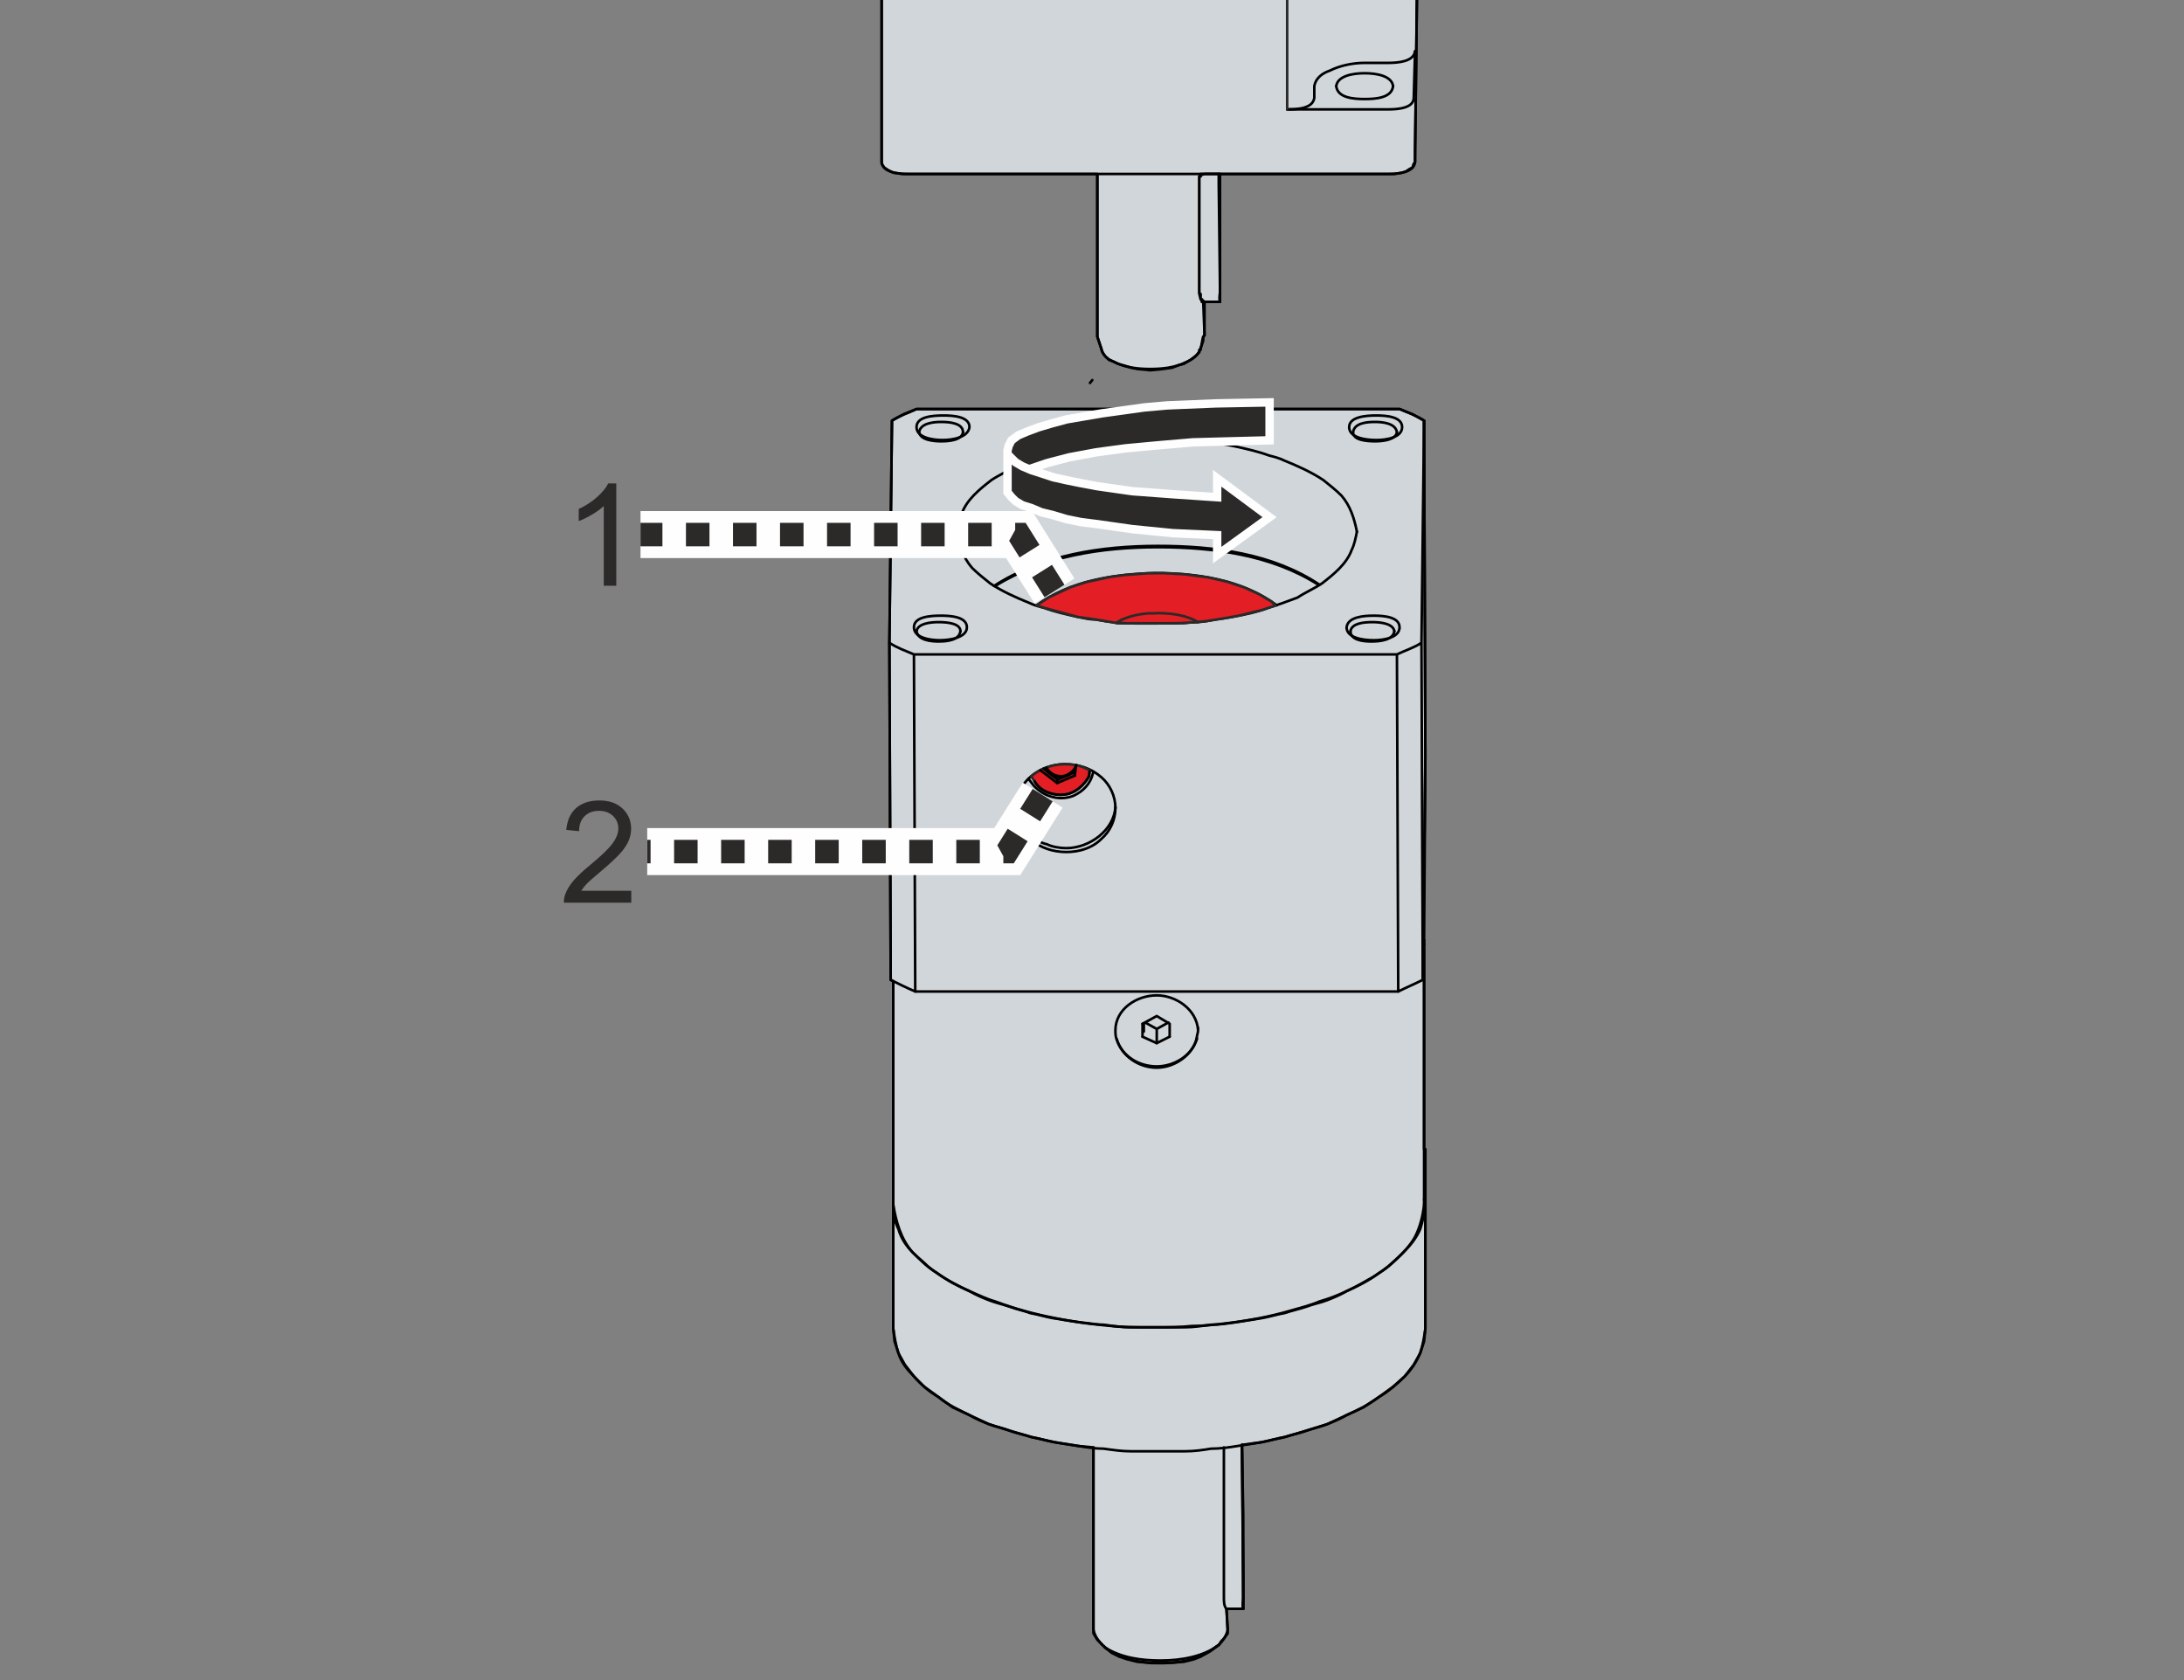<?xml version="1.0" encoding="UTF-8"?>
<!DOCTYPE svg PUBLIC "-//W3C//DTD SVG 1.1//EN" "http://www.w3.org/Graphics/SVG/1.1/DTD/svg11.dtd">
<!-- Creator: Corel DESIGNER 2018 (64 Bit) -->
<svg xmlns="http://www.w3.org/2000/svg" xml:space="preserve" width="65mm" height="50mm" version="1.1" style="shape-rendering:geometricPrecision; text-rendering:geometricPrecision; image-rendering:optimizeQuality; fill-rule:evenodd; clip-rule:evenodd"
viewBox="0 0 6500 5000"
 xmlns:xlink="http://www.w3.org/1999/xlink">
 <rect x="0" y="0" width="6500" height="5000" fill="#808080" stroke="none"/>
 <defs>
  <style type="text/css">
   <![CDATA[
    .str2 {stroke:#FEFEFE;stroke-width:140;stroke-miterlimit:22.926}
    .str1 {stroke:#2B2A29;stroke-width:7.62;stroke-linecap:round;stroke-linejoin:round;stroke-miterlimit:22.926}
    .str0 {stroke:black;stroke-width:7.62;stroke-linecap:round;stroke-linejoin:round;stroke-miterlimit:22.926}
    .str3 {stroke:#FEFEFE;stroke-width:25;stroke-miterlimit:22.926}
    .fil1 {fill:none}
    .fil4 {fill:#2B2A29}
    .fil2 {fill:#E31E24}
    .fil0 {fill:#D1D6DA}
    .fil3 {fill:#2B2A29;fill-rule:nonzero}
   ]]>
  </style>
 </defs>
 <g id="Ebene_x0020_1">
  <g id="_1411998112304">
   <polygon id="MB_PLE_MASTER" class="fil0 str0" points="4165.29,1217.27 2727.76,1217.27 2727.76,1217.27 2689.32,1232.64 2689.32,1232.64 2654.72,1251.86 2654.72,1251.86 2647.03,1912.97 2647.03,1912.97 2647.03,1912.97 2650.88,2916.17 2650.88,2916.17 2658.57,2920.02 2658.57,2920.02 2658.57,2920.02 2658.57,2935.39 2658.57,2935.39 2658.57,3004.57 2658.57,3004.57 2658.57,3008.42 2658.57,3008.42 2658.57,3012.27 2658.57,3012.27 2658.57,3012.27 2658.57,3012.27 2658.57,3285.16 2658.57,3285.16 2658.57,3289.01 2658.57,3289.01 2658.57,3573.44 2658.57,3573.44 2658.57,3573.44 2658.57,3584.96 2658.57,3584.96 2658.57,3584.96 2658.57,3596.5 2658.57,3596.5 2658.57,3953.96 2658.57,3953.96 2658.57,3953.96 2662.42,3992.4 2662.42,3992.4 2673.94,4026.99 2673.94,4026.99 2693.16,4061.58 2693.16,4061.58 2720.06,4096.18 2720.06,4096.18 2750.81,4126.92 2750.81,4126.92 2793.09,4157.67 2793.09,4157.67 2835.38,4188.43 2835.38,4188.43 2885.35,4211.48 2885.35,4211.48 2942.99,4238.39 2942.99,4238.39 3004.5,4257.61 3004.5,4257.61 3069.84,4276.82 3069.84,4276.82 3139.02,4292.21 3139.02,4292.21 3212.06,4303.73 3212.06,4303.73 3254.33,4307.58 3254.33,4307.58 3254.33,4307.58 3254.33,4311.42 3254.33,4311.42 3254.33,4407.51 3254.33,4407.51 3254.33,4545.88 3254.33,4545.88 3254.33,4545.88 3254.33,4549.73 3254.33,4861.07 3254.33,4861.07 3254.33,4861.07 3254.33,4861.07 3265.87,4880.28 3265.87,4880.28 3281.24,4895.66 3281.24,4895.66 3308.14,4918.72 3308.14,4918.72 3308.14,4918.72 3331.21,4930.25 3331.21,4930.25 3354.26,4937.94 3354.26,4937.94 3385.02,4945.63 3385.02,4945.63 3427.3,4949.46 3427.3,4949.46 3469.58,4949.46 3469.58,4949.46 3469.58,4949.46 3523.39,4945.63 3523.39,4945.63 3554.14,4937.94 3554.14,4937.94 3573.36,4930.25 3573.36,4930.25 3592.58,4918.72 3592.58,4918.72 3600.26,4914.87 3600.26,4914.87 3627.17,4895.66 3627.17,4895.66 3627.17,4895.66 3634.85,4884.12 3634.85,4884.12 3642.55,4876.44 3642.55,4876.44 3654.07,4861.07 3654.07,4861.07 3650.23,4788.04 3650.23,4788.04 3650.23,4788.04 3700.19,4788.04 3700.19,4788.04 3700.19,4788.04 3700.19,4699.63 3700.19,4699.63 3700.19,4611.22 3700.19,4611.22 3700.19,4511.29 3700.19,4511.29 3700.19,4511.29 3696.36,4299.89 3696.36,4299.89 3696.36,4299.89 3696.36,4299.89 3754.01,4292.21 3754.01,4292.21 3823.19,4276.82 3823.19,4276.82 3888.54,4257.61 3888.54,4257.61 3950.04,4238.39 3950.04,4238.39 4007.7,4211.48 4007.7,4211.48 4057.66,4188.43 4057.66,4188.43 4103.78,4157.67 4103.78,4157.67 4146.07,4126.92 4146.07,4126.92 4180.66,4096.18 4180.66,4096.18 4207.56,4061.58 4207.56,4061.58 4226.78,4026.99 4226.78,4026.99 4238.31,3992.4 4238.31,3992.4 4242.15,3953.96 4242.15,3953.96 4242.15,3584.96 4242.15,3584.96 4242.15,3584.96 4238.31,3569.59 4238.31,3569.59 4238.31,3569.59 4242.15,3573.44 4242.15,3573.44 4242.15,3488.88 4242.15,3488.88 4242.15,3488.88 4242.15,3488.88 4242.15,3488.88 4242.15,3481.18 4242.15,3481.18 4242.15,3423.54 4242.15,3423.54 4242.15,3419.69 4242.15,3419.69 4238.31,3419.69 4238.31,3419.69 4238.31,3419.69 4238.31,3419.69 4238.31,3419.69 4238.31,3419.69 4238.31,3419.69 4238.31,3419.69 4238.31,3335.13 4238.31,3335.13 4238.31,3281.32 4238.31,3281.32 4238.31,3281.32 4238.31,3281.32 4238.31,3281.32 4238.31,3254.42 4238.31,3254.42 4238.31,3077.61 4238.31,3077.61 4238.31,3062.23 4238.31,3062.23 4238.31,3062.23 4238.31,3062.23 4238.31,3062.23 4238.31,2708.61 4238.31,2708.61 4238.31,2708.61 4238.31,2797.02 4238.31,2797.02 4242.15,2251.22 4242.15,2251.22 4238.31,1251.86 4238.31,1251.86 4238.31,1251.86 4203.71,1232.64 4203.71,1232.64 4165.29,1217.27 "/>
   <path class="fil1 str0" d="M4007.7 1870.7l0 -3.85c0,30.75 46.12,38.44 80.71,38.44 30.75,0 76.88,-7.69 76.88,-38.44l0 3.85m-157.59 -3.85c3.83,-30.74 49.96,-34.59 80.71,-34.59 30.75,0 76.88,3.85 76.88,34.59"/>
   <path class="fil1 str0" d="M2796.94 1905.29c-30.75,0 -76.88,-7.69 -76.88,-38.44 0,-30.74 46.13,-34.59 80.73,-34.59 30.74,0 76.86,3.85 76.86,34.59 0,30.75 -49.96,38.44 -80.71,38.44"/>
   <path class="fil1 str0" d="M2885.35 1271.08c-3.85,30.75 -49.97,38.44 -80.73,38.44 -30.74,0 -76.86,-7.69 -76.86,-38.44l0 0c0,-30.75 46.12,-34.59 80.71,-34.59 30.75,0 76.88,3.84 76.88,34.59l0 0"/>
   <path class="fil1 str0" d="M4096.1 1236.49c30.75,0 76.87,3.84 76.87,34.59 0,30.75 -46.12,38.44 -76.87,38.44 -34.59,0 -80.72,-7.69 -80.72,-38.44 0,-30.75 49.96,-34.59 80.72,-34.59m-80.72 34.59l0 3.85"/>
   <path class="fil1 str0" d="M2647.03 1912.97c23.07,15.38 46.13,23.07 73.03,34.6l3.85 1003.19m1518.24 634.2c-3.84,26.91 -7.68,49.98 -15.37,73.04 -11.53,26.91 -30.75,49.96 -49.97,69.18 -23.06,23.07 -46.12,46.13 -73.03,61.51 -30.75,23.05 -61.49,38.42 -96.08,53.81 -19.22,11.53 -38.44,19.21 -57.66,26.9 -19.22,7.69 -42.29,11.53 -61.5,19.22 -23.06,7.68 -42.28,11.53 -65.35,19.22 -23.05,3.84 -46.12,11.53 -69.18,15.37 -23.06,3.85 -49.97,7.68 -73.03,11.53 -26.91,3.84 -49.97,7.69 -76.87,7.69 -26.9,3.85 -53.82,7.68 -76.88,7.68 -26.9,0 -53.8,0 -80.71,0 -26.91,0 -53.82,0 -84.56,0 -23.07,0 -49.97,-3.83 -76.87,-7.68 -26.91,0 -49.98,-3.85 -76.88,-7.69 -23.07,-3.85 -46.12,-7.68 -73.03,-11.53 -23.06,-3.84 -46.12,-11.53 -69.19,-15.37 -19.22,-7.69 -42.27,-11.54 -61.49,-19.22 -23.07,-7.69 -42.29,-11.53 -61.51,-19.22 -19.22,-7.69 -38.42,-15.37 -57.64,-26.9 -34.6,-15.39 -65.35,-30.76 -96.1,-53.81 -26.9,-15.38 -49.97,-38.44 -73.03,-61.51 -19.21,-19.22 -34.6,-42.27 -42.28,-69.18 -11.52,-23.06 -15.37,-46.13 -15.37,-73.04m188.34 -2002.54c3.84,-19.22 7.68,-38.44 15.37,-53.82 15.37,-42.27 53.81,-73.02 88.41,-99.93 23.06,-15.37 49.96,-26.9 73.03,-42.27 30.75,-11.54 57.65,-23.07 88.4,-30.76 19.21,-7.68 34.6,-11.53 49.97,-15.37 34.59,-7.69 73.02,-15.38 107.61,-19.22 19.22,-3.84 38.44,-7.68 57.66,-7.68 38.44,-3.85 76.88,-3.85 119.16,-3.85 19.21,0 38.43,0 61.5,0 38.43,0 76.87,3.85 115.31,11.53 19.22,0 34.59,3.84 53.81,7.69 34.59,7.68 69.18,15.37 99.93,26.9 15.38,3.85 30.75,7.69 46.12,15.37 38.44,15.39 80.73,34.6 115.32,57.66 19.22,15.37 38.43,30.75 53.81,46.12 26.9,30.76 38.43,69.19 46.12,107.63m-1076.23 161.43c142.22,-88.4 315.19,-115.3 484.31,-115.3 165.28,0 338.24,23.05 476.62,111.46m-295.97 3155.65c-46.13,34.59 -111.47,46.12 -172.96,46.12 -57.66,0 -115.32,-7.69 -165.29,-38.44m730.3 -3024.96c3.85,-23.07 38.44,-26.9 65.34,-26.9 23.07,0 61.51,3.83 65.34,26.9m-1422.14 0c3.84,-23.07 42.27,-26.9 65.33,-26.9 26.91,0 65.34,3.83 65.34,26.9m1168.48 -591.93c3.84,-26.9 38.43,-30.74 65.34,-30.74 23.06,0 61.5,3.84 65.34,30.74m-1422.15 0c3.84,-26.9 42.28,-30.74 65.35,-30.74 26.9,0 65.34,3.84 65.34,30.74m453.55 1118.52c0,34.59 -15.38,69.18 -42.28,92.24 -26.9,26.91 -65.34,38.44 -103.78,38.44 -38.44,0 -76.88,-11.53 -107.63,-38.44 -26.9,-23.06 -42.27,-57.65 -42.27,-92.24m676.47 2383.07c-3.83,-11.54 0,-23.07 0,-34.6l-3.83 -453.55m-372.84 -2448.41c34.59,-19.22 76.87,-26.91 115.31,-26.91 42.28,0 88.4,3.84 126.84,26.91m672.64 960.91l0 0c0,7.69 0,11.53 -3.84,15.37m-672.65 261.37c-11.53,49.97 -65.34,88.41 -119.15,88.41 -53.81,0 -103.78,-34.59 -119.15,-84.56m914.79 -1841.12l-7.68 661.11c-23.07,15.38 -49.97,23.07 -73.04,34.6l3.85 1003.19m-680.33 134.53l-38.44 19.22 -42.28 -19.22 0 -38.43m830.24 -1133.89l3.84 1003.2m-76.88 -968.6l-1437.53 0"/>
   <path class="fil1 str0" d="M3650.23 4788.04c-7.68,-7.7 -7.68,-23.07 -7.68,-34.6l0 -445.86m-684.18 -2563.73c142.22,-92.25 319.03,-119.15 488.15,-119.15 169.11,0 342.08,23.06 480.45,115.31m311.34 1844.95c-3.84,34.6 -11.53,65.35 -26.9,96.1 -19.22,34.59 -49.97,61.49 -80.72,88.41 -15.38,11.52 -34.59,26.9 -57.66,38.44 -46.12,26.9 -92.25,49.96 -146.06,65.34 -26.9,11.52 -57.65,19.21 -84.56,26.9 -65.34,19.22 -130.68,30.74 -196.02,38.43 -30.76,3.85 -65.35,7.7 -99.94,7.7 -34.59,3.83 -69.19,3.83 -99.93,3.83 -19.22,0 -34.6,0 -53.82,0 -49.96,0 -99.93,-3.83 -149.9,-11.53 -34.59,-3.84 -65.34,-7.69 -99.93,-15.37 -61.5,-11.53 -119.15,-26.91 -180.66,-49.96 -26.9,-7.7 -49.96,-19.22 -76.86,-30.75 -42.29,-19.22 -84.56,-42.29 -123,-73.03 -15.38,-15.38 -30.75,-26.92 -46.13,-42.29 -34.6,-38.44 -49.97,-92.24 -57.65,-142.22m661.11 -1183.84c-3.84,69.19 -76.88,123 -146.06,123 -19.22,0 -42.29,-3.85 -57.66,-11.54 -19.22,-3.83 -34.59,-15.37 -49.97,-26.9 -11.52,-11.53 -23.05,-26.9 -30.74,-42.29 -7.7,-11.52 -3.85,-26.9 -11.53,-38.42m299.8 688.01c15.37,49.97 65.34,80.71 119.15,80.71 49.97,0 103.78,-30.74 119.15,-80.71m-84.56 -49.97l-34.59 19.22 -34.59 -19.22m-7.69 42.28l0 0m3.85 -38.43l0 23.05m38.43 -7.68l0 42.28"/>
   <path class="fil1 str0" d="M2647.03 1912.97l7.69 -661.11c23.07,-15.37 49.97,-23.05 73.04,-34.59l1437.53 0c26.9,11.54 49.96,19.22 73.02,34.59l3.84 999.36 -7.68 664.95c-23.06,11.53 -49.97,23.06 -73.03,34.59l-1437.53 0c-26.9,-11.53 -49.97,-23.06 -73.03,-34.59l-3.85 -1003.2m11.54 1007.05l0 664.94m664.95 -491.98c-3.84,-7.69 -3.84,-19.22 -3.84,-26.91 0,-61.5 61.5,-103.78 122.99,-103.78 57.66,0 119.15,42.28 123,103.78 0,7.69 -3.85,15.38 -3.85,23.06l0 3.85m676.49 -295.96c0,3.84 0,7.69 0,15.37l0 0m0 772.57l0 -761.04m-983.98 1483.66l0 541.95c3.85,23.07 19.22,38.44 34.59,53.81 3.85,3.85 11.54,7.69 15.38,11.53 46.13,26.91 96.09,34.59 149.91,34.59 49.96,0 103.78,-7.68 146.05,-34.59 11.54,-7.68 19.22,-15.37 26.91,-19.21 11.53,-11.54 23.06,-26.91 26.9,-46.13l-3.84 -61.49m0 0l49.96 0c0,-30.75 0,-57.66 0,-88.41l-3.83 -399.74m-46.13 488.15l49.96 0m99.95 -2986.53c-103.78,-76.88 -238.32,-96.09 -365.15,-96.09 -123,3.84 -249.85,23.06 -349.78,96.09m1156.94 1768.08l0 15.37 0 369c-3.84,26.91 -7.68,49.96 -15.37,73.03 -11.53,26.9 -26.9,49.97 -46.12,69.19 -23.07,23.06 -49.97,46.12 -76.88,61.49 -30.75,23.07 -61.49,38.44 -96.08,53.81 -19.22,11.54 -38.44,19.22 -57.66,26.91 -19.22,7.69 -38.44,11.53 -61.5,19.22 -19.22,7.69 -42.28,11.53 -65.35,19.21 -23.05,3.85 -46.12,11.54 -69.18,15.39 -23.06,3.83 -46.12,7.68 -73.03,11.52 -23.06,3.85 -49.97,7.69 -76.87,7.69 -23.07,3.84 -49.97,7.69 -76.88,7.69 -26.9,0 -53.8,0 -80.71,0 -26.91,0 -53.82,0 -80.72,0 -26.91,0 -53.81,-3.85 -80.71,-7.69 -23.07,0 -49.98,-3.84 -73.03,-7.69 -26.92,-3.84 -49.97,-7.69 -73.04,-11.52 -23.06,-3.85 -46.12,-11.54 -69.18,-15.39 -23.07,-7.68 -46.12,-11.52 -65.34,-19.21 -19.22,-7.69 -42.29,-11.53 -61.51,-19.22 -19.22,-7.69 -38.42,-15.37 -57.64,-26.91 -30.76,-15.37 -65.35,-30.74 -92.26,-53.81 -26.9,-15.37 -53.81,-38.43 -73.03,-61.49 -19.22,-19.22 -38.44,-42.29 -46.12,-69.19 -7.69,-23.07 -11.52,-46.12 -15.37,-73.03l0 -369 0 -7.68m1379.87 -1994.86l0 0c-3.84,19.22 -7.69,38.44 -15.37,53.81 -15.37,42.28 -53.81,73.03 -88.41,99.93 -23.06,15.38 -49.96,26.91 -73.03,42.29 -30.75,11.52 -61.49,23.06 -88.4,30.74 -19.22,7.7 -34.6,11.53 -49.97,15.38 -34.59,7.69 -73.03,15.37 -107.63,19.22 -19.22,3.84 -38.42,7.69 -57.64,7.69 -38.44,3.83 -80.73,3.83 -119.16,3.83 -19.22,0 -42.28,0 -61.5,0 -38.44,0 -76.87,-3.83 -115.31,-11.52 -19.22,0 -34.59,-3.85 -53.81,-7.68 -34.59,-7.7 -69.19,-15.39 -99.93,-26.92 -15.38,-3.84 -30.75,-7.68 -46.13,-15.37 -38.43,-15.37 -80.72,-34.59 -115.31,-57.66 -19.22,-15.37 -38.44,-30.74 -53.81,-46.12 -26.9,-30.75 -38.44,-69.18 -46.12,-107.62l0 0m1302.99 295.96c-3.83,26.91 -42.27,30.75 -69.18,30.75 -23.06,0 -61.5,-3.84 -61.5,-30.75m-1160.79 0c-3.84,26.91 -38.43,30.75 -65.34,30.75 -23.06,0 -61.49,-3.84 -65.33,-30.75m1429.83 -591.93c-3.84,23.07 -42.28,26.92 -65.34,26.92 -26.91,0 -65.34,-3.85 -65.34,-26.92m-1160.78 0c-3.85,23.07 -38.44,26.92 -65.34,26.92 -23.07,0 -61.51,-3.85 -65.35,-26.92m288.28 1118.52c0,-34.6 15.37,-69.19 42.27,-92.25 30.75,-26.91 69.19,-38.44 103.78,-38.44 38.44,0 76.88,11.53 107.63,38.44 26.9,23.06 42.28,57.65 42.28,92.25m245.99 661.1c0,0 0,0 0,-3.84 0,0 0,-3.84 0,-3.84 0,0 0,3.84 0,3.84m-245.99 3.84c0,0 0,-3.84 0,-3.84m161.43 23.06l0 0 0 -38.43 -38.44 -23.07 -42.28 23.07 0 0"/>
   <polygon class="fil2 str1" points="3085.21,1801.51 3121.4,1777.99 3185.79,1747.66 3232.23,1732.5 3303.19,1717.16 3346.56,1711.33 3413.33,1706.26 3461.55,1705.71 3526.11,1709.18 3596.34,1718.49 3653.21,1731.53 3703.64,1748.48 3747.11,1768.35 3784.2,1790.31 3796.01,1802.13 3757.24,1815.05 3689.13,1831.82 3645.16,1839.78 3589.64,1848.64 3557.99,1851.48 3498.46,1854.83 3439.31,1854.83 3377.81,1854.83 3326.87,1854.83 3262.02,1843.79 3208.21,1836.11 3108.28,1809.19 "/>
   <g>
    <polygon id="BM040-VM_00_x0020__x0025_2" class="fil0 str0" points="2704.69,517.73 3265.87,517.73 3265.87,517.73 3265.87,644.56 3265.87,644.56 3265.87,644.56 3265.87,998.18 3265.87,998.18 3265.87,998.18 3265.87,998.18 3265.87,998.18 3265.87,1002.03 3265.87,1002.03 3265.87,1002.03 3281.24,1048.15 3281.24,1048.15 3281.24,1048.15 3288.92,1059.68 3288.92,1059.68 3300.46,1071.21 3300.46,1071.21 3311.99,1075.06 3311.99,1075.06 3327.36,1082.74 3327.36,1082.74 3354.26,1090.43 3354.26,1090.43 3365.8,1094.27 3365.8,1094.27 3385.02,1098.12 3385.02,1098.12 3423.45,1101.96 3423.45,1101.96 3423.45,1101.96 3461.89,1098.12 3461.89,1098.12 3488.8,1094.27 3488.8,1094.27 3508.02,1086.59 3508.02,1086.59 3523.39,1082.74 3523.39,1082.74 3542.61,1071.21 3542.61,1071.21 3557.99,1059.68 3557.99,1059.68 3569.51,1048.15 3569.51,1048.15 3569.51,1044.3 3569.51,1044.3 3569.51,1040.47 3569.51,1040.47 3569.51,1040.47 3569.51,1040.47 3573.36,1040.47 3573.36,1040.47 3573.36,1040.47 3573.36,1040.47 3573.36,1036.62 3573.36,1036.62 3573.36,1036.62 3573.36,1036.62 3573.36,1036.62 3573.36,1036.62 3573.36,1036.62 3573.36,1036.62 3573.36,1036.62 3573.36,1036.62 3573.36,1036.62 3581.04,1013.56 3581.04,1013.56 3581.04,1013.56 3581.04,1013.56 3581.04,1009.71 3581.04,1009.71 3581.04,1002.03 3581.04,1002.03 3581.04,1002.03 3581.04,1002.03 3584.89,998.18 3584.89,998.18 3584.89,994.34 3584.89,994.34 3584.89,994.34 3584.89,994.34 3584.89,994.34 3584.89,994.34 3584.89,898.25 3581.04,898.25 3577.21,898.25 3577.21,898.25 3577.21,898.25 3577.21,894.4 3577.21,894.4 3577.21,894.4 3577.21,894.4 3577.21,894.4 3577.21,894.4 3573.36,890.56 3573.36,890.56 3569.51,875.18 3569.51,875.18 3569.51,875.18 3569.51,875.18 3569.51,875.18 3569.51,875.18 3569.51,829.06 3569.51,829.06 3569.51,817.53 3569.51,817.53 3569.51,817.53 3569.51,817.53 3569.51,817.53 3569.51,817.53 3569.51,709.91 3569.51,709.91 3569.51,706.06 3569.51,706.06 3569.51,533.1 3569.51,533.1 3569.51,525.41 3569.51,525.41 3573.36,517.73 3573.36,517.73 3573.36,517.73 3588.73,517.73 3588.73,517.73 3588.73,517.73 3588.73,517.73 4149.9,517.73 4149.9,517.73 4172.97,513.88 4172.97,513.88 4184.5,510.03 4184.5,510.03 4196.03,502.35 4196.03,502.35 4203.71,498.51 4203.71,498.51 4207.56,486.98 4207.56,486.98 4211.41,483.13 4211.41,483.13 4211.41,444.69 4211.41,444.69 4219.09,-177.98 4219.09,-177.98 4219.09,-177.98 4219.09,-177.98 4219.09,-177.98 4219.09,-177.98 4219.09,-277.91 4215.25,-289.45 4215.25,-289.45 2620.13,-289.45 2623.98,-289.45 2623.98,-289.45 2623.98,-289.45 2623.98,-289.45 2620.13,-154.91 2620.13,-154.91 2623.98,-128.01 2623.98,-128.01 2623.98,87.24 2623.98,87.24 2623.98,91.07 2623.98,290.95 2623.98,290.95 2623.98,290.95 2623.98,290.95 2623.98,486.98 2623.98,486.98 2623.98,486.98 2631.66,498.51 2631.66,498.51 2643.2,506.19 2643.2,506.19 2658.57,513.88 2658.57,513.88 2685.47,517.73 2685.47,517.73 2685.47,517.73 "/>
    <polygon id="DIN_x0020_6885-A3x3x12_x0020__x0025_2" class="fil0 str0" points="3631.01,809.84 3631.01,686.85 3631.01,590.76 3631.01,590.76 3631.01,586.91 3631.01,586.91 3631.01,586.91 3631.01,586.91 3631.01,536.95 3631.01,536.95 3631.01,536.95 3631.01,536.95 3631.01,536.95 3631.01,536.95 3631.01,536.95 3631.01,536.95 3631.01,536.95 3627.17,517.73 3627.17,517.73 3596.41,517.73 3596.41,517.73 3584.89,517.73 3584.89,517.73 3573.36,521.57 3573.36,521.57 3573.36,525.41 3573.36,525.41 3573.36,525.41 3573.36,525.41 3573.36,525.41 3569.51,525.41 3569.51,525.41 3569.51,525.41 3569.51,525.41 3569.51,525.41 3569.51,525.41 3569.51,525.41 3569.51,533.1 3569.51,533.1 3569.51,533.1 3569.51,533.1 3569.51,533.1 3569.51,533.1 3569.51,533.1 3569.51,533.1 3569.51,533.1 3569.51,533.1 3569.51,533.1 3569.51,536.95 3569.51,536.95 3569.51,536.95 3569.51,536.95 3569.51,536.95 3569.51,536.95 3569.51,536.95 3569.51,536.95 3569.51,536.95 3569.51,536.95 3569.51,536.95 3569.51,544.63 3569.51,544.63 3569.51,544.63 3569.51,544.63 3569.51,544.63 3569.51,544.63 3569.51,544.63 3569.51,544.63 3569.51,544.63 3569.51,544.63 3569.51,544.63 3569.51,548.47 3569.51,548.47 3569.51,548.47 3569.51,548.47 3569.51,548.47 3569.51,548.47 3569.51,548.47 3569.51,548.47 3569.51,548.47 3569.51,548.47 3569.51,548.47 3569.51,706.06 3569.51,706.06 3569.51,706.06 3569.51,706.06 3569.51,706.06 3569.51,706.06 3569.51,706.06 3569.51,706.06 3569.51,706.06 3569.51,706.06 3569.51,706.06 3569.51,863.66 3569.51,863.66 3569.51,863.66 3569.51,863.66 3569.51,863.66 3569.51,867.5 3569.51,867.5 3569.51,867.5 3569.51,867.5 3569.51,867.5 3569.51,867.5 3569.51,871.34 3569.51,871.34 3569.51,871.34 3569.51,871.34 3569.51,871.34 3569.51,871.34 3569.51,871.34 3569.51,871.34 3569.51,871.34 3569.51,871.34 3569.51,871.34 3569.51,871.34 3569.51,871.34 3569.51,871.34 3569.51,871.34 3573.36,875.18 3573.36,875.18 3573.36,875.18 3573.36,875.18 3573.36,875.18 3573.36,875.18 3573.36,875.18 3573.36,875.18 3573.36,879.03 3573.36,879.03 3573.36,879.03 3573.36,879.03 3573.36,879.03 3573.36,879.03 3573.36,879.03 3573.36,879.03 3573.36,879.03 3573.36,882.88 3573.36,882.88 3573.36,882.88 3573.36,882.88 3573.36,882.88 3573.36,890.56 3573.36,890.56 3573.36,890.56 3577.21,890.56 3577.21,890.56 3577.21,894.4 3577.21,894.4 3577.21,890.56 3577.21,890.56 3577.21,894.4 3577.21,894.4 3577.21,894.4 3577.21,894.4 3577.21,894.4 3577.21,894.4 3577.21,894.4 3577.21,894.4 3577.21,894.4 3577.21,894.4 3577.21,894.4 3577.21,894.4 3577.21,894.4 3577.21,894.4 3577.21,894.4 3577.21,894.4 3577.21,894.4 3577.21,894.4 3577.21,894.4 3577.21,894.4 3577.21,894.4 3577.21,894.4 3581.04,894.4 3581.04,894.4 3581.04,894.4 3581.04,898.25 3581.04,898.25 3631.01,898.25 3631.01,898.25 3631.01,898.25 "/>
    <path class="fil1 str0" d="M4211.41 152.58l-3.85 138.37c0,30.75 -46.12,34.59 -76.87,34.59l-299.81 0m315.19 -69.18c-3.85,-30.75 -49.97,-38.44 -84.56,-38.44 -34.6,0 -80.73,7.69 -84.57,38.44"/>
    <path class="fil1 str0" d="M4211.41 152.58c-3.85,30.74 -49.97,34.59 -80.72,34.59l-69.18 0c-34.6,0 -73.03,7.68 -103.78,23.07 -23.07,7.68 -42.29,23.05 -46.13,46.12l0 34.59c-3.85,30.75 -46.12,34.59 -80.72,34.59"/>
    <path class="fil1 str0" d="M3265.87 517.73l0 480.45 0 3.85c3.83,11.53 7.68,23.05 11.53,34.59 3.84,23.06 23.06,34.59 42.28,42.28 30.75,15.37 69.18,19.22 103.77,19.22 34.59,0 73.03,-3.85 103.78,-19.22 19.22,-7.69 38.44,-19.22 46.13,-42.28 3.85,-11.54 3.85,-23.06 7.68,-34.59l3.85 -3.85 -3.85 -99.93m-957.06 -1187.7l0 580.4 0 192.18c3.84,30.75 49.96,34.6 80.71,34.6l1426 0c30.75,0 76.87,-3.85 80.72,-34.6l7.68 -661.11 0 -111.47m-73.02 545.81l0 0c-3.85,34.59 -49.97,38.44 -84.56,38.44 -34.6,0 -80.73,-3.85 -84.57,-38.44l0 0"/>
    <path class="fil1 str0" d="M3627.17 517.73c0,11.52 0,23.05 0,30.74l3.84 319.03c0,7.68 -3.84,19.21 0,30.75"/>
    <path class="fil1 str0" d="M3577.21 898.25l53.8 0c0,-30.75 0,-57.66 0,-88.41l0 -292.11"/>
    <line class="fil1 str1" x1="3830.88" y1="325.54" x2="3830.88" y2= "-289.45" />
   </g>
   <polygon class="fil2 str1" points="3321.71,1853.95 3339.55,1843.6 3359.58,1836.17 3379.46,1830.88 3397.28,1827.6 3417.99,1825.32 3435.17,1825.32 3450.04,1824.67 3465.03,1825.18 3486.64,1826.91 3507.12,1830.01 3526.2,1834.57 3539.83,1839.08 3552.69,1844.53 3564.66,1850.89 3522.25,1854.01 3494.7,1854.83 3459.41,1854.83 3431.3,1854.83 3388.31,1854.83 3353.77,1854.83 3337.61,1853.95 "/>
   <polygon class="fil2 str1" points="3080.53,2327.74 3068.96,2310.19 3075.95,2304.72 3082.97,2299.86 3088.54,2296.4 3094.67,2292.95 3100.89,2289.82 3102.17,2289.22 3104.05,2288.37 3106.17,2287.42 3108.16,2286.58 3119,2282.54 3130.02,2279.31 3139.45,2277.2 3146.72,2275.97 3154.77,2275 3162.55,2274.45 3170.11,2274.29 3177.38,2274.73 3184.01,2274.82 3191.73,2275.76 3199.57,2276.63 3207.92,2278.41 3218.23,2281.42 3225.73,2284.22 3234.85,2288.36 3243.26,2292.97 3242.6,2298.44 3241.74,2305.55 3241.21,2309.87 3237.56,2316.33 3234.92,2320.45 3231.7,2324.99 3227.94,2329.75 3225.15,2332.97 3221.92,2336.42 3217.22,2340.97 3212.15,2345.32 3207.15,2349.1 3202.65,2352.13 3197.66,2355.08 3193.62,2357.13 3186.94,2360.07 3182.11,2361.76 3177.94,2362.94 3169.73,2364.54 3159.64,2365.32 3151.98,2365.26 3144.8,2364.72 3135.76,2363.34 3130.65,2362.19 3120.71,2359.16 3117.38,2357.87 3114.55,2356.65 3107.73,2353.25 3103.99,2351.03 3096.92,2346.05 3090.24,2340.06 3083.75,2332.48 "/>
   <path class="fil1 str0" d="M3096.45 2292.05l49.88 38.32 52.43 -22.08m42.45 1.58c-13.9,26.74 -41.8,51.79 -74.17,54.99 -32.37,3.18 -70.05,-8.48 -87.67,-39.04m39.26 -30.79c-0.43,3.51 3.08,3.93 6.16,7.85 16.66,9.13 34.18,11.25 49.03,5.94 14.86,-5.31 23.13,-14.96 28.33,-28.56"/>
   <path class="fil1 str0" d="M3146.33 2330.37l1.27 -10.5 26.22 -11.05 26.21 -11.04m-86.03 -13.37c0.23,0.29 5.51,7.7 5.73,7.97 12.38,15.05 32.56,20.81 50.59,16.01 14.85,-5.3 28.23,-17.27 33.43,-30.87m-56.15 42.35l-22.81 -16.99 -18.34 -15.57 8.68 7.3"/>
   <path class="fil1 str0" d="M3242.91 2295.86l-1.7 14.01m-42.45 -1.58l3.39 -28.03m50.84 20.38c-7.32,31.1 -27.8,53.49 -57.94,67.61 -40.21,16.01 -87.23,3.93 -118.46,-30.14 -0.66,-0.71 -15.2,-19.85 -15.85,-20.6"/>
   <polyline class="fil1 str2" points="3103.15,2366.42 2997.81,2534.38 1926.25,2534.38 "/>
   <g>
    <path id="1" class="fil3" d="M3095.62 2444.3l-59.3 -37.18 37.18 -59.29 59.3 37.18 -37.18 59.29zm-127.46 71.49l30.97 -49.38 59.3 37.18 -30.97 49.38 -29.65 16.41 -29.65 -53.59zm59.3 37.18l-10.29 16.41 -19.36 0 29.65 -16.41zm-41.35 16.41l0 -70 11.7 0 0 70 -11.7 0zm-139.98 0l0 -70 69.99 0 0 70 -69.99 0zm-139.98 0l0 -70 69.99 0 0 70 -69.99 0zm-139.98 0l0 -70 69.99 0 0 70 -69.99 0zm-139.98 0l0 -70 69.99 0 0 70 -69.99 0zm-139.98 0l0 -70 69.99 0 0 70 -69.99 0zm-139.98 0l0 -70 69.99 0 0 70 -69.99 0zm-139.98 0l0 -70 69.99 0 0 70 -69.99 0zm-80 -70l10.01 0 0 70 -10.01 0 0 -70z"/>
   </g>
   <path class="fil3" d="M1834.2 1743.13l-37.25 0 0 -237.21c-8.96,8.61 -20.75,17.15 -35.28,25.69 -14.54,8.53 -27.66,14.95 -39.23,19.19l0 -35.99c20.81,-9.73 39.02,-21.59 54.61,-35.56 15.59,-13.9 26.67,-27.37 33.16,-40.49l23.99 0 0 304.37z"/>
   <path class="fil3" d="M1878.79 2651.01l0 35.56 -200.65 0c-0.29,-8.96 1.2,-17.57 4.37,-25.89 5.15,-13.62 13.41,-27.1 24.77,-40.29 11.36,-13.19 27.58,-28.43 48.68,-45.72 32.81,-27.02 55.1,-48.4 66.74,-64.21 11.72,-15.8 17.57,-30.76 17.57,-44.87 0,-14.74 -5.29,-27.16 -15.87,-37.32 -10.59,-10.09 -24.41,-15.17 -41.42,-15.17 -17.99,0 -32.38,5.36 -43.18,16.09 -10.79,10.65 -16.23,25.47 -16.37,44.45l-38.1 -3.81c2.61,-28.51 12.49,-50.24 29.57,-65.2 17.14,-14.96 40.07,-22.43 68.93,-22.43 29.07,0 52.14,8.04 69.07,24.2 17.01,16.15 25.47,36.19 25.47,60.04 0,12.13 -2.47,24.06 -7.48,35.77 -4.94,11.78 -13.19,24.13 -24.69,37.11 -11.57,12.91 -30.69,30.76 -57.36,53.34 -22.37,18.77 -36.76,31.47 -43.11,38.17 -6.35,6.7 -11.57,13.41 -15.74,20.18l148.8 0z"/>
   <polyline class="fil1 str2" points="3138.43,1758.91 3033.09,1590.95 1906.25,1590.95 "/>
   <g>
    <path id="1" class="fil3" d="M3071.6 1718.21l59.3 -37.18 37.18 59.29 -59.3 37.18 -37.18 -59.29zm-8.86 -145.85l30.97 49.38 -59.3 37.18 -30.97 -49.38 29.65 -53.59 29.65 16.41zm-29.65 -16.41l19.36 0 10.29 16.41 -29.65 -16.41zm-11.7 70l0 -70 11.7 0 0 70 -11.7 0zm-139.98 0l0 -70 69.99 0 0 70 -69.99 0zm-139.98 0l0 -70 69.99 0 0 70 -69.99 0zm-139.98 0l0 -70 69.99 0 0 70 -69.99 0zm-139.98 0l0 -70 69.99 0 0 70 -69.99 0zm-139.98 0l0 -70 69.99 0 0 70 -69.99 0zm-139.98 0l0 -70 69.99 0 0 70 -69.99 0zm-139.98 0l0 -70 69.99 0 0 70 -69.99 0zm-135.28 -70l65.29 0 0 70 -65.29 0 0 -70z"/>
   </g>
   <g>
    <polyline class="fil1 str0" points="3243.89,1139.86 3250.94,1131.05 3250.94,1131.05 "/>
    <polygon class="fil4" points="2998.56,1340.15 2998.56,1352.03 3010.55,1363.91 3022.55,1375.8 3042.55,1387.68 3070.55,1399.56 3098.55,1408.47 3134.55,1420.35 3174.54,1429.27 3218.54,1438.18 3266.54,1447.09 3370.53,1461.94 3490.52,1470.85 3622.51,1479.77 3622.51,1423.32 3778.5,1539.18 3622.51,1652.06 3622.51,1592.65 3490.52,1586.71 3370.53,1574.82 3266.54,1559.97 3218.54,1554.03 3174.54,1545.12 3134.55,1533.24 3098.55,1524.32 3070.55,1512.44 3042.55,1503.53 3022.55,1491.65 3010.55,1479.77 2998.56,1464.91 2998.56,1453.03 "/>
    <polygon class="fil4" points="3778.5,1310.44 3662.51,1313.41 3550.52,1316.38 3446.52,1325.3 3350.53,1334.21 3262.54,1346.09 3182.54,1360.94 3114.55,1378.77 3062.55,1396.59 3034.55,1381.74 3014.55,1369.85 3002.55,1355 2998.56,1340.15 2998.56,1328.27 3010.55,1313.41 3026.55,1298.56 3050.55,1286.68 3082.55,1274.8 3118.55,1262.91 3162.54,1251.03 3210.54,1242.12 3266.54,1230.24 3326.53,1221.33 3394.53,1215.38 3466.52,1209.44 3618.51,1200.53 3778.5,1197.56 "/>
    <polyline class="fil1 str3" points="2998.56,1340.15 2998.56,1352.03 3010.55,1363.91 3022.55,1375.8 3042.55,1387.68 3070.55,1399.56 3098.55,1408.47 3134.55,1420.35 3174.54,1429.27 3218.54,1438.18 3266.54,1447.09 3370.53,1461.94 3490.52,1470.85 3622.51,1479.77 3622.51,1423.32 3778.5,1539.18 3622.51,1652.06 3622.51,1592.65 3490.52,1586.71 3370.53,1574.82 3266.54,1559.97 3218.54,1554.03 3174.54,1545.12 3134.55,1533.24 3098.55,1524.32 3070.55,1512.44 3042.55,1503.53 3022.55,1491.65 3010.55,1479.77 2998.56,1464.91 2998.56,1453.03 2998.56,1340.15 3002.55,1325.3 3010.55,1310.44 3030.55,1295.59 3058.55,1283.71 3090.55,1271.82 3130.55,1259.94 3174.54,1248.06 3226.54,1239.15 3278.54,1230.24 3342.53,1221.33 3406.53,1212.41 3474.52,1206.47 3618.51,1200.53 3778.5,1197.56 3778.5,1310.44 3662.51,1313.41 3550.52,1316.38 3446.52,1325.3 3350.53,1334.21 3262.54,1346.09 3182.54,1360.94 3114.55,1378.77 3062.55,1396.59 "/>
    <polyline id="1" class="fil1" points="2998.56,1340.15 2998.56,1352.03 3010.55,1363.91 3022.55,1375.8 3042.55,1387.68 3070.55,1399.56 3098.55,1408.47 3134.55,1420.35 3174.54,1429.27 3218.54,1438.18 3266.54,1447.09 3370.53,1461.94 3490.52,1470.85 3622.51,1479.77 3622.51,1423.32 3778.5,1539.18 3622.51,1652.06 3622.51,1592.65 3490.52,1586.71 3370.53,1574.82 3266.54,1559.97 3218.54,1554.03 3174.54,1545.12 3134.55,1533.24 3098.55,1524.32 3070.55,1512.44 3042.55,1503.53 3022.55,1491.65 3010.55,1479.77 2998.56,1464.91 2998.56,1453.03 2998.56,1340.15 3002.55,1325.3 3010.55,1310.44 3030.55,1295.59 3058.55,1283.71 3090.55,1271.82 3130.55,1259.94 3174.54,1248.06 3226.54,1239.15 3278.54,1230.24 3342.53,1221.33 3406.53,1212.41 3474.52,1206.47 3618.51,1200.53 3778.5,1197.56 3778.5,1310.44 3662.51,1313.41 3550.52,1316.38 3446.52,1325.3 3350.53,1334.21 3262.54,1346.09 3182.54,1360.94 3114.55,1378.77 3062.55,1396.59 "/>
   </g>
  </g>
 </g>
</svg>
